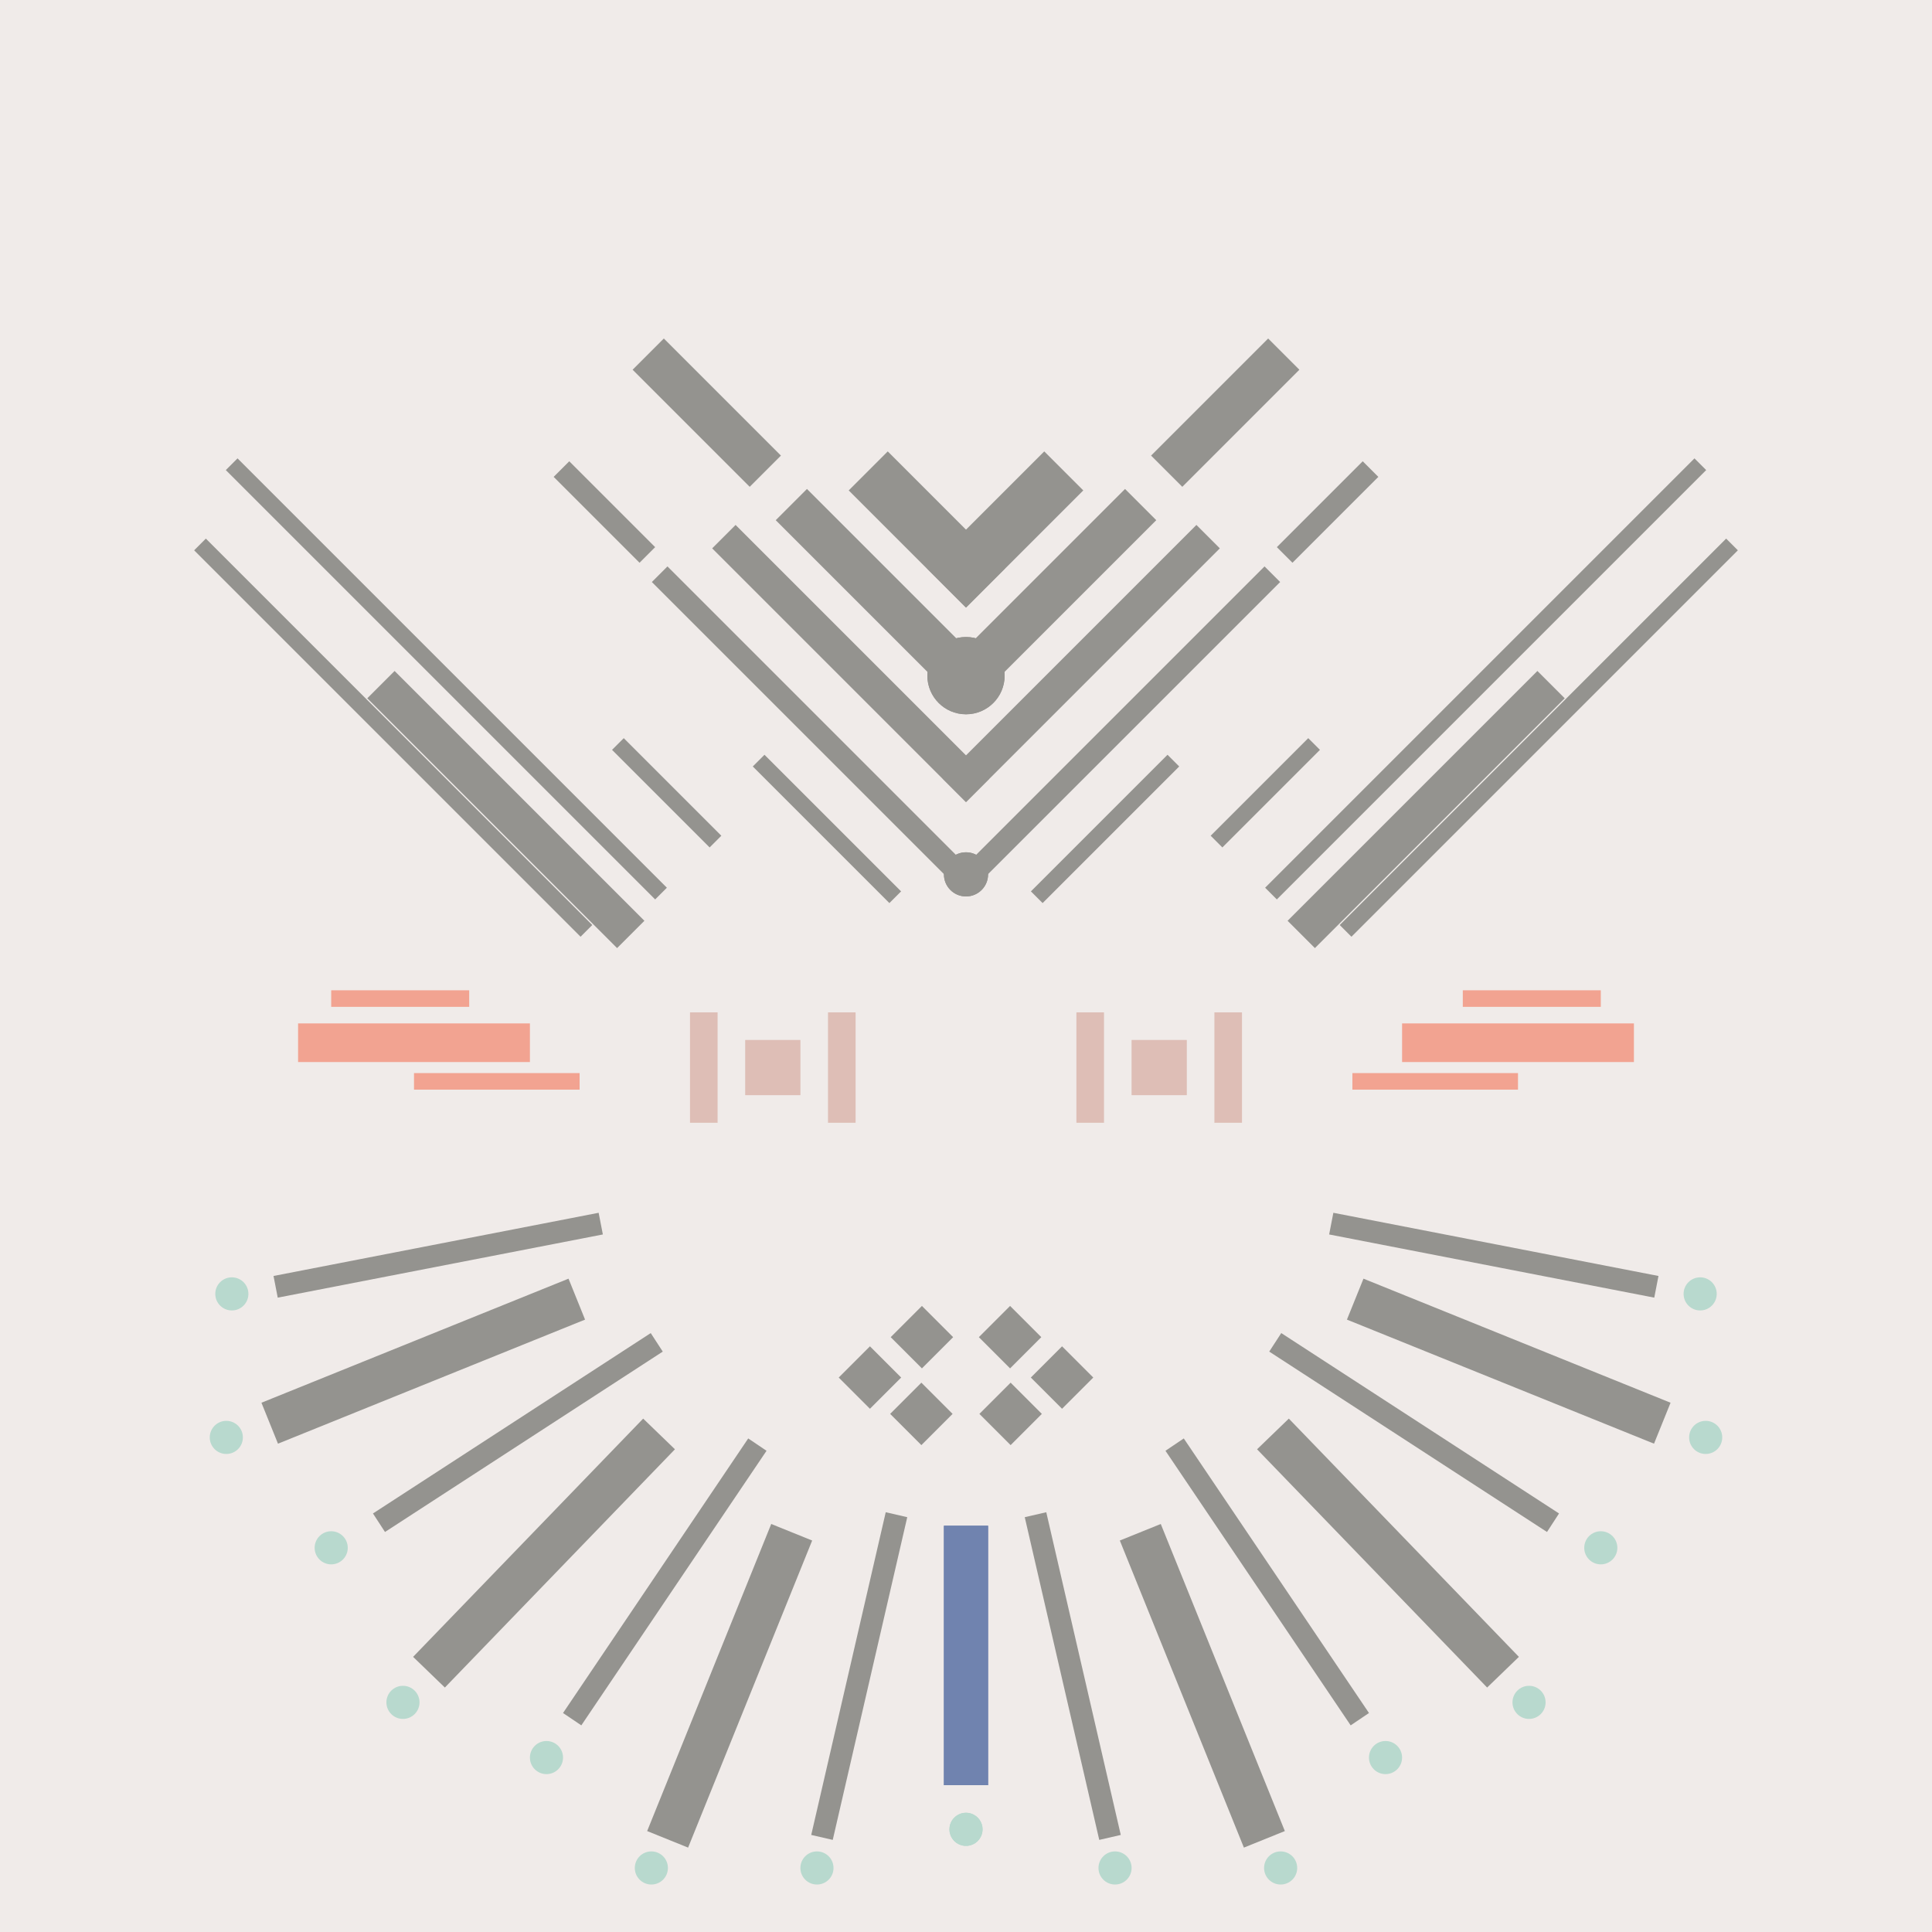 <svg xmlns='http://www.w3.org/2000/svg' preserveAspectRatio='xMinYMin meet' viewBox='0 0 350 350'> <filter id='neon' y='-2' x='-1' width='350' height='350'><feDropShadow flood-color='#8A795D' dx='0' dy='6' flood-opacity='0.65' stdDeviation='2.5' result='shadow'/><feOffset in='StrokePaint' dx='0' dy='2.4' result='offStrPnt'/><feFlood flood-color='#4A4132' flood-opacity='2' result='flood1' /><feOffset in='SourceGraphic' dx='0' dy='2' result='offFlood'/><feOffset in='SourceGraphic' dx='0' dy='9' result='offShadow'/><feComposite in='flood1' in2='offFlood' operator='in'  result='cmpFlood' /><feComposite in='shadow' in2='offShadow' operator='in' result='cmpSha' /><feGaussianBlur in='offStrPnt' stdDeviation='1' result='bStrokeP'/><feGaussianBlur in='cmpFlood' stdDeviation='0.6' result='bFlood'/><feGaussianBlur in='cmpSha' stdDeviation='0.6' result='bShadow'/><feMerge><feMergeNode in='bStrokeP'/><feMergeNode in='bshadow'/><feMergeNode in='bFlood'/><feMergeNode in='SourceGraphic'/></feMerge></filter>  <rect width='100%'  height='100%' fill='#F0EBE9'/> <g filter='url(#neon)' ><rect x='171' y= '263' width='8  ' height=  '47 '  fill= '#7083AF' /><rect x='126' y= '288' width='60 ' height=  '4  '  fill= '#94938F' transform = '  translate( -162   , 377 ) rotate ( -77)'  /><rect x='102' y= '288' width='60 ' height=  '8  '  fill= '#94938F' transform = '  translate( -188   , 305 ) rotate ( -68)'  /><rect x='64 ' y= '244' width='60 ' height=  '4  '  fill= '#94938F' transform = '  translate( -119   , 91  ) rotate ( -33)'  /><rect x='69 ' y= '264' width='60 ' height=  '8  '  fill= '#94938F' transform = '  translate( -163   , 153 ) rotate ( -46)'  /><rect x='49 ' y= '212' width='60 ' height=  '4  '  fill= '#94938F' transform = '  translate( -39 , 19  ) rotate ( -11)'  /><rect x='47 ' y= '229' width='60 ' height=  '8  '  fill= '#94938F' transform = '  translate( -82 , 46  ) rotate ( -22)'  /><rect x='90 ' y= '271' width='60 ' height=  '4  '  fill= '#94938F' transform = '  translate( -173   , 220 ) rotate ( -56)'  /><circle cx='60 ' cy='267' r ='3  '  fill= '#b8d9ce' /><circle cx='41 ' cy='247' r ='3  '  fill= '#b8d9ce' /><circle cx='42 ' cy='221' r ='3  '  fill= '#b8d9ce' /><circle cx='73 ' cy='295' r ='3  '  fill= '#b8d9ce' /><circle cx='99 ' cy='305' r ='3  '  fill= '#b8d9ce' /><circle cx='118' cy='325' r ='3  '  fill= '#b8d9ce' /><circle cx='148' cy='325' r ='3  '  fill= '#b8d9ce' /><circle cx='175' cy='318' r ='3  '  fill= '#b8d9ce' /><rect x='171' y= '263' width='8  ' height=  '47 '  fill= '#7083AF' transform= 'scale(-1,1) translate(-350,0)'/><rect x='126' y= '288' width='60 ' height=  '4  '  fill= '#94938F' transform = ' scale(-1,1)  translate(-350,0) translate( -162   , 377 ) rotate ( -77)'  /><rect x='102' y= '288' width='60 ' height=  '8  '  fill= '#94938F' transform = ' scale(-1,1)  translate(-350,0) translate( -188   , 305 ) rotate ( -68)'  /><rect x='64 ' y= '244' width='60 ' height=  '4  '  fill= '#94938F' transform = ' scale(-1,1)  translate(-350,0) translate( -119   , 91  ) rotate ( -33)'  /><rect x='69 ' y= '264' width='60 ' height=  '8  '  fill= '#94938F' transform = ' scale(-1,1)  translate(-350,0) translate( -163   , 153 ) rotate ( -46)'  /><rect x='49 ' y= '212' width='60 ' height=  '4  '  fill= '#94938F' transform = ' scale(-1,1)  translate(-350,0) translate( -39 , 19  ) rotate ( -11)'  /><rect x='47 ' y= '229' width='60 ' height=  '8  '  fill= '#94938F' transform = ' scale(-1,1)  translate(-350,0) translate( -82 , 46  ) rotate ( -22)'  /><rect x='90 ' y= '271' width='60 ' height=  '4  '  fill= '#94938F' transform = ' scale(-1,1)  translate(-350,0) translate( -173   , 220 ) rotate ( -56)'  /><circle cx='60 ' cy='267' r ='3  '  fill= '#b8d9ce' transform= 'scale(-1,1) translate(-350,0)'/><circle cx='41 ' cy='247' r ='3  '  fill= '#b8d9ce' transform= 'scale(-1,1) translate(-350,0)'/><circle cx='42 ' cy='221' r ='3  '  fill= '#b8d9ce' transform= 'scale(-1,1) translate(-350,0)'/><circle cx='73 ' cy='295' r ='3  '  fill= '#b8d9ce' transform= 'scale(-1,1) translate(-350,0)'/><circle cx='99 ' cy='305' r ='3  '  fill= '#b8d9ce' transform= 'scale(-1,1) translate(-350,0)'/><circle cx='118' cy='325' r ='3  '  fill= '#b8d9ce' transform= 'scale(-1,1) translate(-350,0)'/><circle cx='148' cy='325' r ='3  '  fill= '#b8d9ce' transform= 'scale(-1,1) translate(-350,0)'/><circle cx='175' cy='318' r ='3  '  fill= '#b8d9ce' transform= 'scale(-1,1) translate(-350,0)'/><rect x='75 ' y= '181' width='30 ' height=  '3  '  fill= '#f2a391' /><rect x='60 ' y= '166' width='25 ' height=  '3  '  fill= '#f2a391' /><rect x='54 ' y= '172' width='42 ' height=  '7  '  fill= '#f2a391' /><rect x='107' y= '129' width='25 ' height=  '3  '  fill= '#94938F' transform = '  translate( 113 , 307 ) rotate ( -135  )'  /><rect x='26 ' y= '109' width='110' height=  '3  '  fill= '#94938F' transform = '  translate( 60  , 245 ) rotate ( -135  )'  /><rect x='23 ' y= '118' width='99 ' height=  '3  '  fill= '#94938F' transform = '  translate( 38  , 256 ) rotate ( -135  )'  /><rect x='60 ' y= '129' width='64 ' height=  '7  '  fill= '#94938F' transform = '  translate( 63  , 292 ) rotate ( -135  )'  /><rect x='132' y= '135' width='35 ' height=  '3  '  fill= '#94938F' transform = '  translate( 159 , 339 ) rotate ( -135  )'  /><rect x='108' y= '116' width='80 ' height=  '4  '  fill= '#94938F' transform = '  translate( 169 , 307 ) rotate ( -135  )'  /><rect x='98 ' y= '78 ' width='22 ' height=  '4  '  fill= '#94938F' transform = '  translate( 130 , 213 ) rotate ( -135  )'  /><rect x='121' y= '104' width='65 ' height=  '6  '  fill= '#94938F' transform = '  translate( 187 , 291 ) rotate ( -135  )'  /><rect x='137' y= '91 ' width='48 ' height=  '8  '  fill= '#94938F' transform = '  translate( 207 , 276 ) rotate ( -135  )'  /><rect x='112' y= '58 ' width='30 ' height=  '8  '  fill= '#94938F' transform = '  translate( 174 , 195 ) rotate ( -135  )'  /><rect x='153' y= '78 ' width='30 ' height=  '10 '  fill= '#94938F' transform = '  translate( 228 , 260 ) rotate ( -135  )'  /><circle cx='175' cy='145' r ='4  '  fill= '#94938F' /><circle cx='175' cy='109' r ='7  '  fill= '#94938F' /><rect x='75 ' y= '181' width='30 ' height=  '3  '  fill= '#f2a391' transform= 'scale(-1,1) translate(-350,0)'/><rect x='60 ' y= '166' width='25 ' height=  '3  '  fill= '#f2a391' transform= 'scale(-1,1) translate(-350,0)'/><rect x='54 ' y= '172' width='42 ' height=  '7  '  fill= '#f2a391' transform= 'scale(-1,1) translate(-350,0)'/><rect x='107' y= '129' width='25 ' height=  '3  '  fill= '#94938F' transform = ' scale(-1,1)  translate(-350,0) translate( 113 , 307 ) rotate ( -135  )'  /><rect x='26 ' y= '109' width='110' height=  '3  '  fill= '#94938F' transform = ' scale(-1,1)  translate(-350,0) translate( 60  , 245 ) rotate ( -135  )'  /><rect x='23 ' y= '118' width='99 ' height=  '3  '  fill= '#94938F' transform = ' scale(-1,1)  translate(-350,0) translate( 38  , 256 ) rotate ( -135  )'  /><rect x='60 ' y= '129' width='64 ' height=  '7  '  fill= '#94938F' transform = ' scale(-1,1)  translate(-350,0) translate( 63  , 292 ) rotate ( -135  )'  /><rect x='132' y= '135' width='35 ' height=  '3  '  fill= '#94938F' transform = ' scale(-1,1)  translate(-350,0) translate( 159 , 339 ) rotate ( -135  )'  /><rect x='108' y= '116' width='80 ' height=  '4  '  fill= '#94938F' transform = ' scale(-1,1)  translate(-350,0) translate( 169 , 307 ) rotate ( -135  )'  /><rect x='98 ' y= '78 ' width='22 ' height=  '4  '  fill= '#94938F' transform = ' scale(-1,1)  translate(-350,0) translate( 130 , 213 ) rotate ( -135  )'  /><rect x='121' y= '104' width='65 ' height=  '6  '  fill= '#94938F' transform = ' scale(-1,1)  translate(-350,0) translate( 187 , 291 ) rotate ( -135  )'  /><rect x='137' y= '91 ' width='48 ' height=  '8  '  fill= '#94938F' transform = ' scale(-1,1)  translate(-350,0) translate( 207 , 276 ) rotate ( -135  )'  /><rect x='112' y= '58 ' width='30 ' height=  '8  '  fill= '#94938F' transform = ' scale(-1,1)  translate(-350,0) translate( 174 , 195 ) rotate ( -135  )'  /><rect x='153' y= '78 ' width='30 ' height=  '10 '  fill= '#94938F' transform = ' scale(-1,1)  translate(-350,0) translate( 228 , 260 ) rotate ( -135  )'  /><circle cx='175' cy='145' r ='4  '  fill= '#94938F' transform= 'scale(-1,1) translate(-350,0)'/><circle cx='175' cy='109' r ='7  '  fill= '#94938F' transform= 'scale(-1,1) translate(-350,0)'/><rect x='163' y= '239' width='8  ' height=  '8  '  fill= '#94938F' transform = '  translate( -123   , 189 ) rotate ( -45)'  /><rect x='163' y= '225' width='8  ' height=  '8  '  fill= '#94938F' transform = '  translate( -113   , 185 ) rotate ( -45)'  /><rect x='154' y= '232' width='8  ' height=  '8  '  fill= '#94938F' transform = '  translate( -121   , 181 ) rotate ( -45)'  /><rect x='163' y= '239' width='8  ' height=  '8  '  fill= '#94938F' transform = ' scale(-1,1)  translate(-350,0) translate( -123   , 189 ) rotate ( -45)'  /><rect x='163' y= '225' width='8  ' height=  '8  '  fill= '#94938F' transform = ' scale(-1,1)  translate(-350,0) translate( -113   , 185 ) rotate ( -45)'  /><rect x='154' y= '232' width='8  ' height=  '8  '  fill= '#94938F' transform = ' scale(-1,1)  translate(-350,0) translate( -121   , 181 ) rotate ( -45)'  /></g><g fill-opacity='0.85'><rect x='125' y= '170' width='5  ' height=  '20 '  fill= '#DBB6AD' filter='url(#neon)'  /><rect x='135' y= '175' width='10 ' height=  '10 '  fill= '#DBB6AD' filter='url(#neon)'  /><rect x='150' y= '170' width='5  ' height=  '20 '  fill= '#DBB6AD' filter='url(#neon)'  /><rect x='125' y= '170' width='5  ' height=  '20 '  fill= '#DBB6AD' filter='url(#neon)'  transform= 'scale(-1,1) translate(-350,0)'/><rect x='135' y= '175' width='10 ' height=  '10 '  fill= '#DBB6AD' filter='url(#neon)'  transform= 'scale(-1,1) translate(-350,0)'/><rect x='150' y= '170' width='5  ' height=  '20 '  fill= '#DBB6AD' filter='url(#neon)'  transform= 'scale(-1,1) translate(-350,0)'/></g></svg>